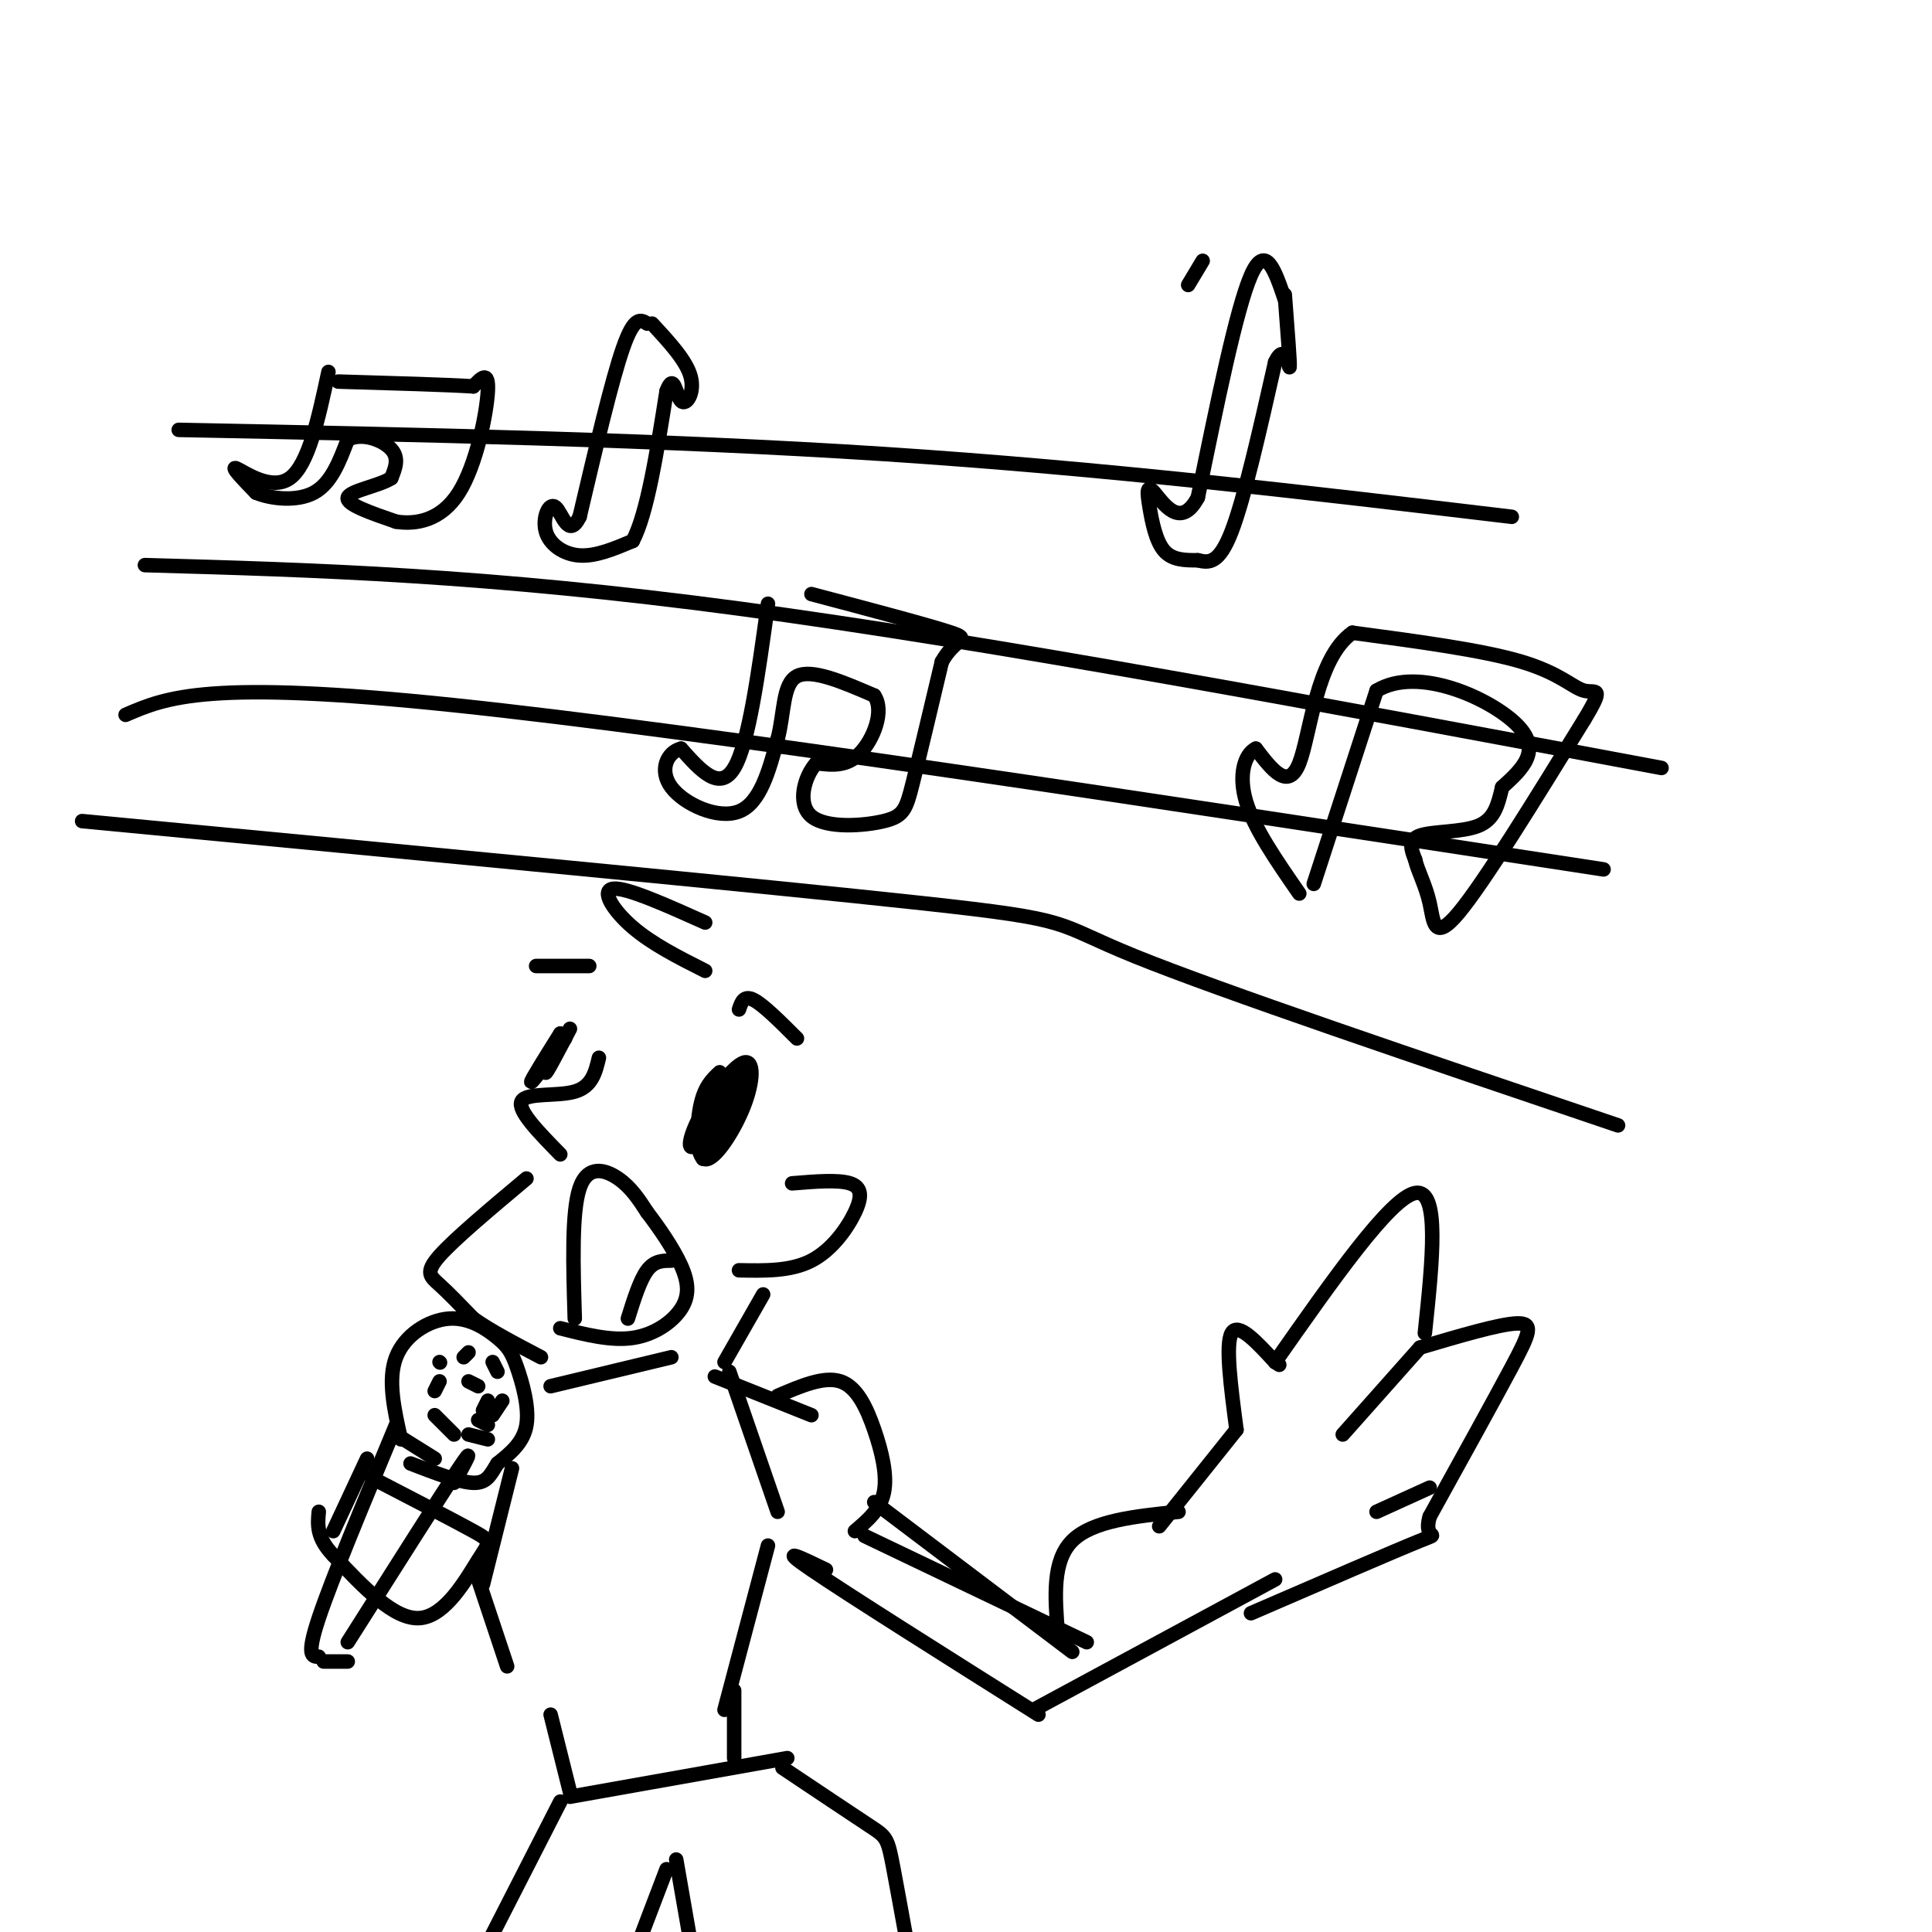 <svg viewBox='0 0 400 400' version='1.1' xmlns='http://www.w3.org/2000/svg' xmlns:xlink='http://www.w3.org/1999/xlink'><g fill='none' stroke='#000000' stroke-width='3' stroke-linecap='round' stroke-linejoin='round'><path d='M37,89c50.000,1.000 100.000,2.000 146,5c46.000,3.000 88.000,8.000 130,13'/><path d='M30,117c35.333,1.000 70.667,2.000 123,9c52.333,7.000 121.667,20.000 191,33'/><path d='M26,148c8.500,-3.667 17.000,-7.333 68,-2c51.000,5.333 144.500,19.667 238,34'/><path d='M17,170c70.800,6.733 141.600,13.467 174,17c32.400,3.533 26.400,3.867 44,11c17.600,7.133 58.800,21.067 100,35'/><path d='M68,77c-2.067,9.622 -4.133,19.244 -8,22c-3.867,2.756 -9.533,-1.356 -11,-2c-1.467,-0.644 1.267,2.178 4,5'/><path d='M53,102c2.978,1.267 8.422,1.933 12,0c3.578,-1.933 5.289,-6.467 7,-11'/><path d='M72,91c3.089,-1.533 7.311,0.133 9,2c1.689,1.867 0.844,3.933 0,6'/><path d='M81,99c-2.444,1.600 -8.556,2.600 -9,4c-0.444,1.400 4.778,3.200 10,5'/><path d='M82,108c4.095,0.655 9.333,-0.208 13,-6c3.667,-5.792 5.762,-16.512 6,-21c0.238,-4.488 -1.381,-2.744 -3,-1'/><path d='M98,80c-5.167,-0.333 -16.583,-0.667 -28,-1'/><path d='M134,67c-1.333,-0.833 -2.667,-1.667 -5,5c-2.333,6.667 -5.667,20.833 -9,35'/><path d='M120,107c-2.327,4.748 -3.644,-0.882 -5,-2c-1.356,-1.118 -2.750,2.276 -2,5c0.750,2.724 3.643,4.778 7,5c3.357,0.222 7.179,-1.389 11,-3'/><path d='M131,112c3.000,-5.667 5.000,-18.333 7,-31'/><path d='M138,81c1.548,-4.179 1.917,0.875 3,2c1.083,1.125 2.881,-1.679 2,-5c-0.881,-3.321 -4.440,-7.161 -8,-11'/><path d='M159,125c-2.000,14.500 -4.000,29.000 -7,34c-3.000,5.000 -7.000,0.500 -11,-4'/><path d='M141,155c-2.893,0.714 -4.625,4.500 -2,8c2.625,3.500 9.607,6.714 14,5c4.393,-1.714 6.196,-8.357 8,-15'/><path d='M161,153c1.422,-5.400 0.978,-11.400 4,-13c3.022,-1.600 9.511,1.200 16,4'/><path d='M181,144c2.222,3.200 -0.222,9.200 -3,12c-2.778,2.800 -5.889,2.400 -9,2'/><path d='M169,158c-2.451,2.692 -4.080,8.423 -1,11c3.080,2.577 10.868,2.002 15,1c4.132,-1.002 4.609,-2.429 6,-8c1.391,-5.571 3.695,-15.285 6,-25'/><path d='M195,137c2.667,-4.867 6.333,-4.533 2,-6c-4.333,-1.467 -16.667,-4.733 -29,-8'/><path d='M266,62c-2.000,-5.917 -4.000,-11.833 -7,-5c-3.000,6.833 -7.000,26.417 -11,46'/><path d='M248,103c-3.654,6.845 -7.289,0.959 -9,-1c-1.711,-1.959 -1.499,0.011 -1,3c0.499,2.989 1.285,6.997 3,9c1.715,2.003 4.357,2.002 7,2'/><path d='M248,116c2.244,0.533 4.356,0.867 7,-6c2.644,-6.867 5.822,-20.933 9,-35'/><path d='M264,75c2.111,-4.556 2.889,1.556 3,1c0.111,-0.556 -0.444,-7.778 -1,-15'/><path d='M249,54c0.000,0.000 -3.000,5.000 -3,5'/><path d='M272,183c0.000,0.000 13.000,-40.000 13,-40'/><path d='M285,143c8.600,-5.244 23.600,1.644 29,7c5.400,5.356 1.200,9.178 -3,13'/><path d='M311,163c-0.893,3.762 -1.625,6.667 -5,8c-3.375,1.333 -9.393,1.095 -12,2c-2.607,0.905 -1.804,2.952 -1,5'/><path d='M293,178c0.476,2.214 2.167,5.250 3,9c0.833,3.750 0.810,8.214 6,2c5.190,-6.214 15.595,-23.107 26,-40'/><path d='M328,149c4.381,-7.262 2.333,-5.417 0,-6c-2.333,-0.583 -4.952,-3.595 -13,-6c-8.048,-2.405 -21.524,-4.202 -35,-6'/><path d='M280,131c-7.489,5.200 -8.711,21.200 -11,27c-2.289,5.800 -5.644,1.400 -9,-3'/><path d='M260,155c-2.333,1.133 -3.667,5.467 -2,11c1.667,5.533 6.333,12.267 11,19'/><path d='M119,273c-0.333,-11.022 -0.667,-22.044 1,-27c1.667,-4.956 5.333,-3.844 8,-2c2.667,1.844 4.333,4.422 6,7'/><path d='M134,251c2.402,3.131 5.407,7.458 7,11c1.593,3.542 1.775,6.300 0,9c-1.775,2.700 -5.507,5.343 -10,6c-4.493,0.657 -9.746,-0.671 -15,-2'/><path d='M130,273c1.250,-4.000 2.500,-8.000 4,-10c1.500,-2.000 3.250,-2.000 5,-2'/><path d='M149,222c-1.579,1.471 -3.158,2.942 -4,7c-0.842,4.058 -0.947,10.703 1,11c1.947,0.297 5.947,-5.755 8,-11c2.053,-5.245 2.158,-9.684 0,-9c-2.158,0.684 -6.581,6.492 -9,11c-2.419,4.508 -2.834,7.717 -1,6c1.834,-1.717 5.917,-8.358 10,-15'/><path d='M154,222c-0.400,1.800 -6.400,13.800 -8,17c-1.600,3.200 1.200,-2.400 4,-8'/><path d='M124,219c-0.711,2.978 -1.422,5.956 -5,7c-3.578,1.044 -10.022,0.156 -11,2c-0.978,1.844 3.511,6.422 8,11'/><path d='M117,215c-3.417,4.583 -6.833,9.167 -7,9c-0.167,-0.167 2.917,-5.083 6,-10'/><path d='M116,214c0.044,0.622 -2.844,7.178 -3,8c-0.156,0.822 2.422,-4.089 5,-9'/><path d='M153,209c0.500,-1.500 1.000,-3.000 3,-2c2.000,1.000 5.500,4.500 9,8'/><path d='M111,200c0.000,0.000 11.000,0.000 11,0'/><path d='M109,244c-7.444,6.244 -14.889,12.489 -18,16c-3.111,3.511 -1.889,4.289 0,6c1.889,1.711 4.444,4.356 7,7'/><path d='M98,273c3.500,2.500 8.750,5.250 14,8'/><path d='M114,287c0.000,0.000 25.000,-6.000 25,-6'/><path d='M164,245c4.780,-0.393 9.560,-0.786 12,0c2.440,0.786 2.542,2.750 1,6c-1.542,3.250 -4.726,7.786 -9,10c-4.274,2.214 -9.637,2.107 -15,2'/><path d='M158,268c0.000,0.000 -8.000,14.000 -8,14'/><path d='M82,295c-6.667,16.000 -13.333,32.000 -16,40c-2.667,8.000 -1.333,8.000 0,8'/><path d='M94,307c2.333,-4.250 4.667,-8.500 1,-3c-3.667,5.500 -13.333,20.750 -23,36'/><path d='M67,344c0.000,0.000 5.000,0.000 5,0'/><path d='M83,298c-1.391,-6.184 -2.781,-12.368 -1,-17c1.781,-4.632 6.734,-7.711 11,-8c4.266,-0.289 7.844,2.211 10,4c2.156,1.789 2.888,2.866 4,6c1.112,3.134 2.603,8.324 2,12c-0.603,3.676 -3.302,5.838 -6,8'/><path d='M103,303c-1.467,2.311 -2.133,4.089 -5,4c-2.867,-0.089 -7.933,-2.044 -13,-4'/><path d='M82,297c0.000,0.000 8.000,5.000 8,5'/><path d='M91,282c0.000,0.000 0.100,0.100 0.1,0.1'/><path d='M96,281c0.000,0.000 1.000,-1.000 1,-1'/><path d='M102,282c0.000,0.000 1.000,2.000 1,2'/><path d='M104,290c0.000,0.000 -2.000,3.000 -2,3'/><path d='M101,298c0.000,0.000 -4.000,-1.000 -4,-1'/><path d='M94,297c0.000,0.000 -4.000,-4.000 -4,-4'/><path d='M90,288c0.000,0.000 1.000,-2.000 1,-2'/><path d='M97,286c0.000,0.000 2.000,1.000 2,1'/><path d='M101,290c0.000,0.000 -1.000,2.000 -1,2'/><path d='M99,294c0.000,0.000 2.000,1.000 2,1'/><path d='M151,284c0.000,0.000 10.000,29.000 10,29'/><path d='M77,306c8.512,4.405 17.024,8.810 21,11c3.976,2.190 3.417,2.167 1,6c-2.417,3.833 -6.690,11.524 -12,12c-5.310,0.476 -11.655,-6.262 -18,-13'/><path d='M69,322c-3.500,-3.667 -3.250,-6.333 -3,-9'/><path d='M76,302c0.000,0.000 -7.000,15.000 -7,15'/><path d='M148,285c0.000,0.000 20.000,8.000 20,8'/><path d='M161,289c4.798,-2.060 9.595,-4.119 13,-3c3.405,1.119 5.417,5.417 7,10c1.583,4.583 2.738,9.452 2,13c-0.738,3.548 -3.369,5.774 -6,8'/><path d='M179,318c0.000,0.000 46.000,22.000 46,22'/><path d='M181,311c0.000,0.000 41.000,31.000 41,31'/><path d='M171,325c-5.167,-2.500 -10.333,-5.000 -3,0c7.333,5.000 27.167,17.500 47,30'/><path d='M219,338c-0.583,-7.417 -1.167,-14.833 3,-19c4.167,-4.167 13.083,-5.083 22,-6'/><path d='M256,296c0.000,0.000 -16.000,20.000 -16,20'/><path d='M214,354c0.000,0.000 50.000,-27.000 50,-27'/><path d='M256,296c-1.167,-8.833 -2.333,-17.667 -1,-20c1.333,-2.333 5.167,1.833 9,6'/><path d='M264,282c1.500,1.000 0.750,0.500 0,0'/><path d='M264,282c11.917,-17.000 23.833,-34.000 29,-35c5.167,-1.000 3.583,14.000 2,29'/><path d='M294,279c8.178,-2.422 16.356,-4.844 20,-5c3.644,-0.156 2.756,1.956 -1,9c-3.756,7.044 -10.378,19.022 -17,31'/><path d='M296,314c-1.533,5.267 3.133,2.933 -2,5c-5.133,2.067 -20.067,8.533 -35,15'/><path d='M294,279c0.000,0.000 -16.000,18.000 -16,18'/><path d='M296,308c0.000,0.000 -11.000,5.000 -11,5'/><path d='M106,304c0.000,0.000 -6.000,24.000 -6,24'/><path d='M99,327c0.000,0.000 6.000,18.000 6,18'/><path d='M159,320c0.000,0.000 -9.000,34.000 -9,34'/><path d='M114,355c0.000,0.000 4.000,16.000 4,16'/><path d='M118,372c0.000,0.000 45.000,-8.000 45,-8'/><path d='M152,350c0.000,0.000 0.000,14.000 0,14'/><path d='M162,366c7.178,4.800 14.356,9.600 18,12c3.644,2.400 3.756,2.400 5,9c1.244,6.600 3.622,19.800 6,33'/><path d='M116,373c0.000,0.000 -23.000,45.000 -23,45'/><path d='M138,387c0.000,0.000 -8.000,21.000 -8,21'/><path d='M140,385c0.000,0.000 4.000,23.000 4,23'/><path d='M146,201c-5.467,-2.756 -10.933,-5.511 -15,-9c-4.067,-3.489 -6.733,-7.711 -4,-8c2.733,-0.289 10.867,3.356 19,7'/></g>
</svg>